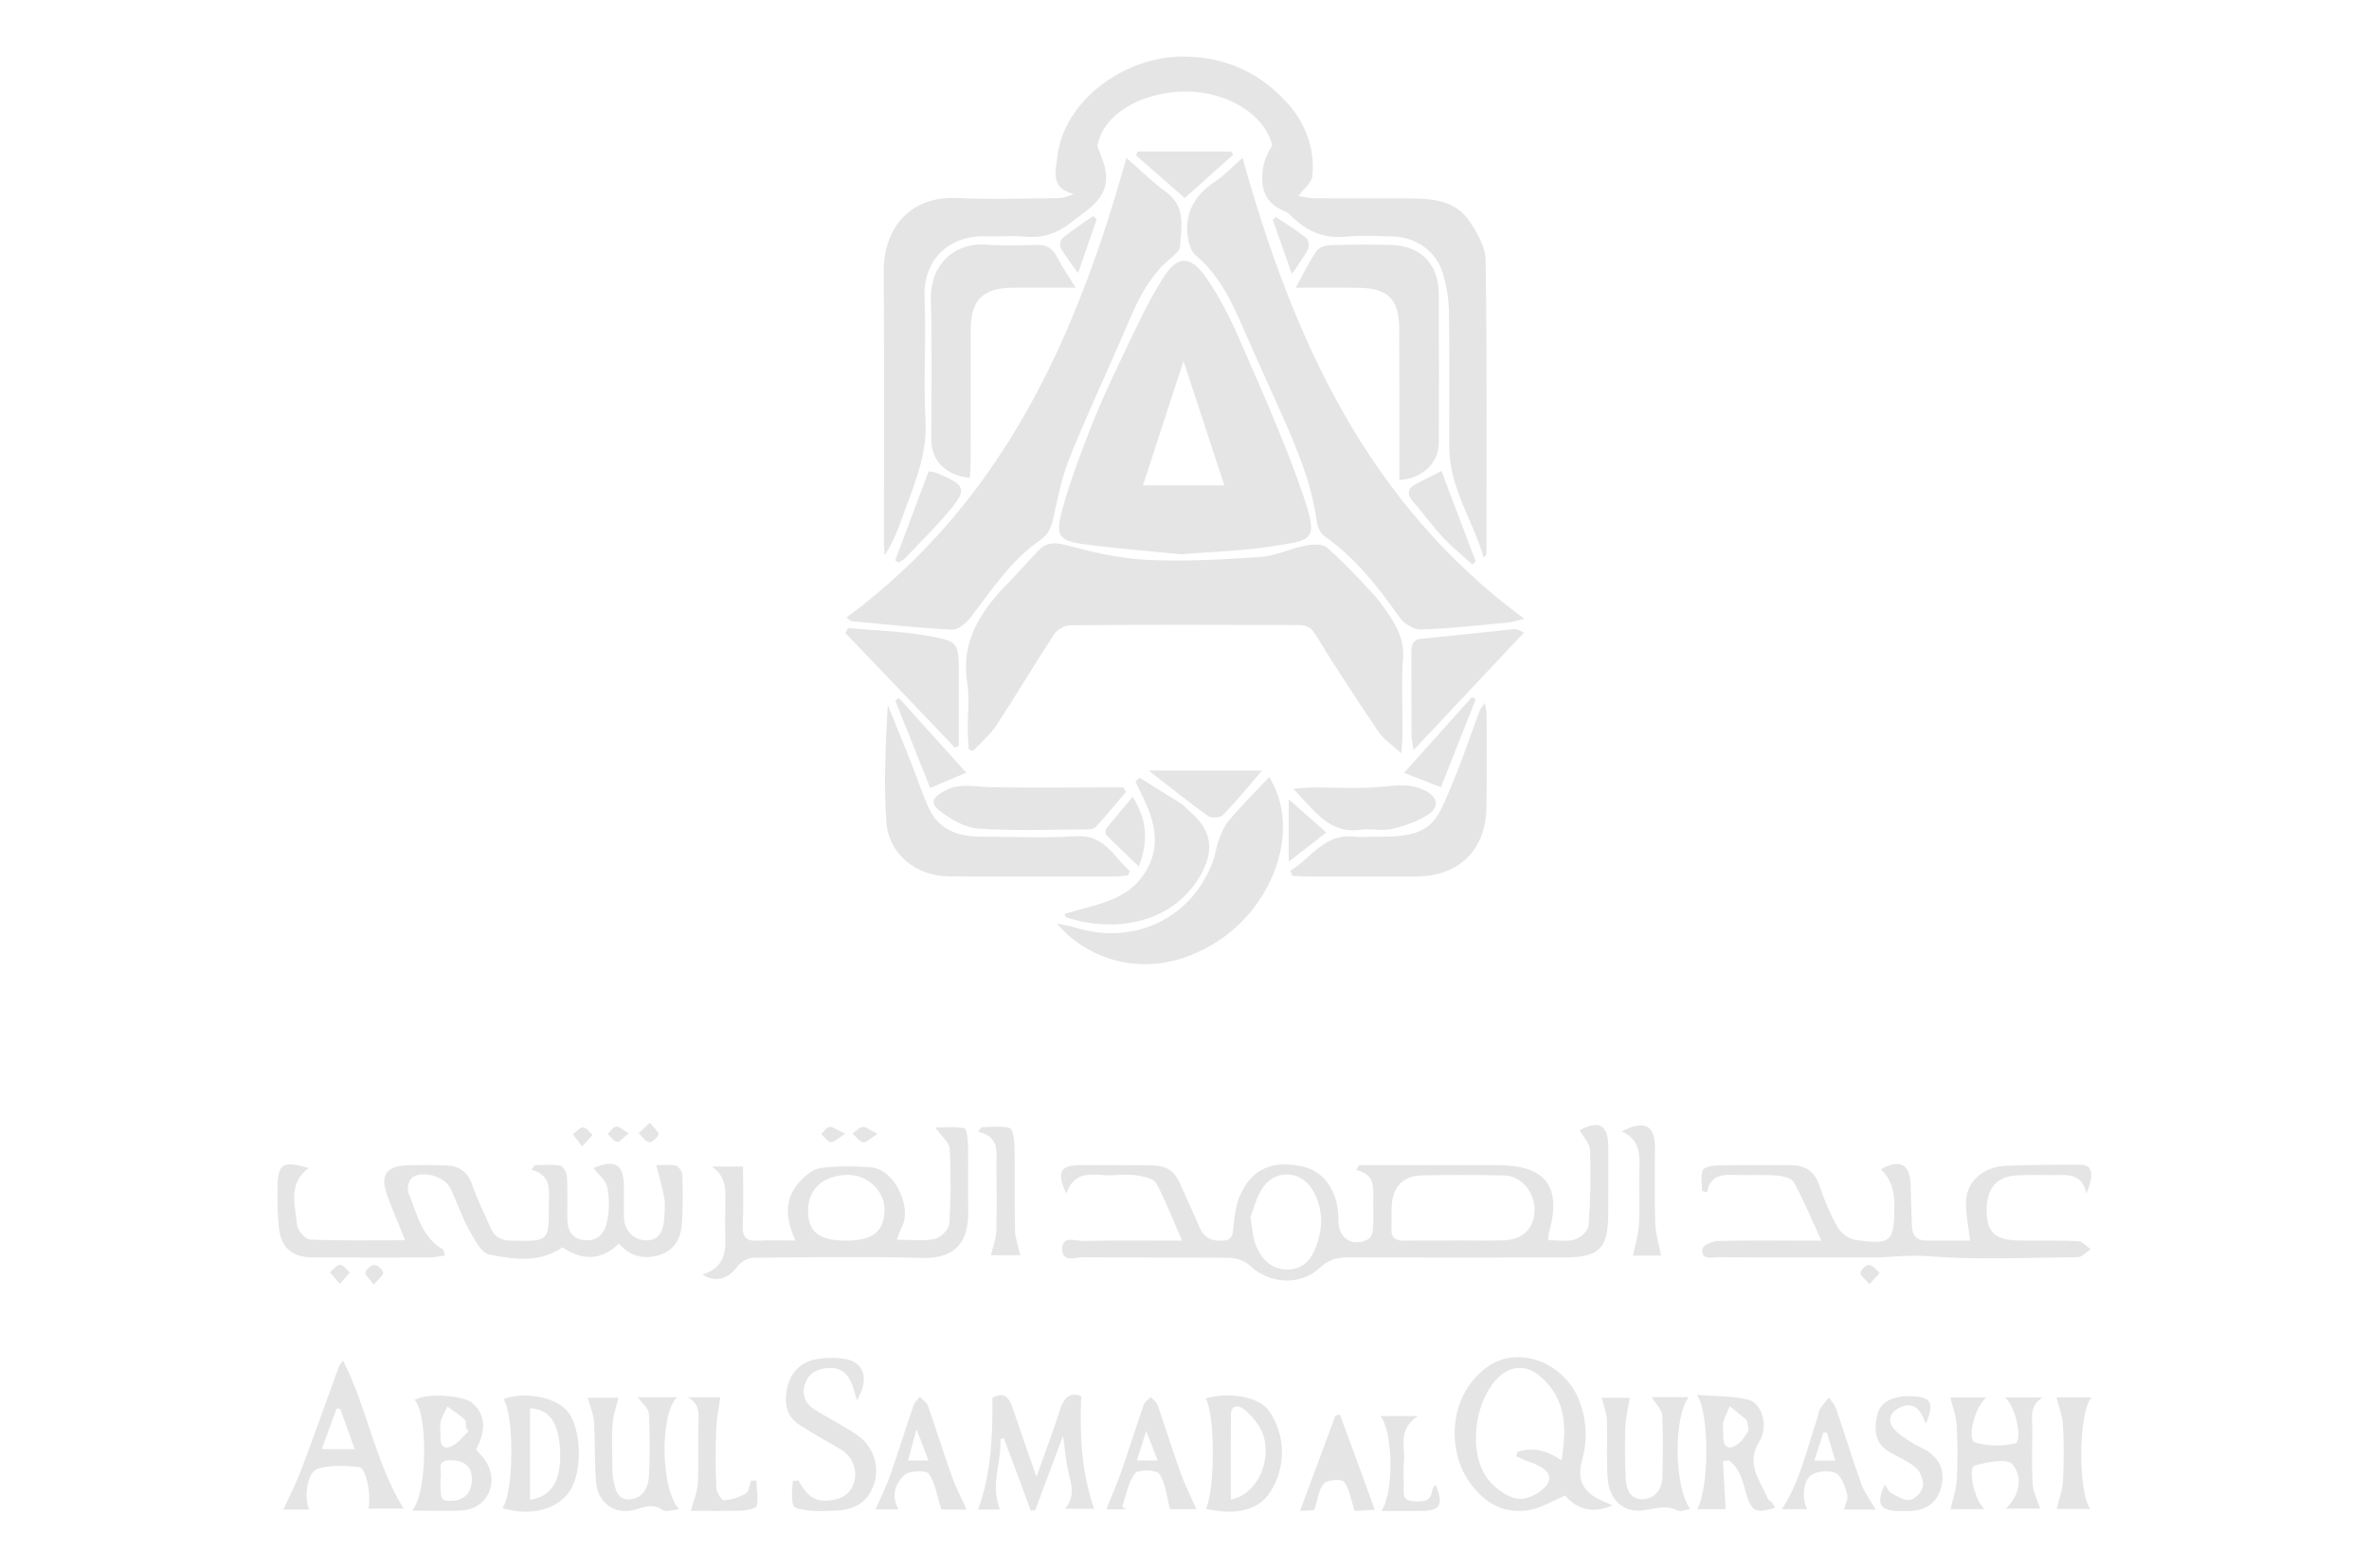 <?xml version="1.0" encoding="UTF-8"?>
<svg id="Layer_1" data-name="Layer 1" xmlns="http://www.w3.org/2000/svg" viewBox="0 0 4528.96 2998.57">
  <defs>
    <style>
      .cls-1 {
        fill: #e5e5e5;
        stroke-width: 0px;
      }
    </style>
  </defs>
  <path class="cls-1" d="M2097.69,279.01c4.63,12.51,10.24,24.75,13.71,37.58,16.01,59.13-29.34,81.81-65.71,110.24-25.76,20.14-53.56,28.84-86.55,25.64-25.25-2.46-50.97.27-76.44-.55-67.63-2.16-118.27,44.96-115.21,115.85,3.42,79.14-2.24,158.7,1.86,237.77,3.53,68.15-24.17,126.57-45.61,187.43-8.24,23.4-18.02,46.25-32.29,68.73-.53-7.77-1.53-15.54-1.53-23.32-.11-172.73.65-345.46-.45-518.18-.54-85.35,51.22-146.14,141.38-141.6,64.05,3.23,128.39.67,192.6.22,9.04-.06,18.07-2.81,28.99-7.96-44.57-11.38-34.34-42.5-31.11-70.92,12.24-107.57,129.23-193.89,244.87-191.85,77.43,1.36,141.47,31.07,192.6,86.4,36.19,39.17,55.5,88.06,50.15,142.55-1.19,12.1-15.72,22.88-26.54,37.57,8.33,1.31,19.08,4.38,29.85,4.46,63.26.47,126.54-.22,189.8.42,40.57.41,81.39,5.89,106.13,42.05,15.28,22.34,31.62,50,32,75.5,2.75,186.84,1.6,373.74,1.56,560.63,0,2.6-1.49,5.21-5.17,8.6-20.69-71.16-65.94-134.26-66.02-211.94-.09-85.89.77-171.79-.51-257.67-.36-24-4.45-48.58-10.97-71.72-12.33-43.71-50.93-71.7-96.69-72.78-30.2-.71-60.67-2.58-90.59.41-42.28,4.23-74.93-11.64-103.72-40.03-3.33-3.28-7.09-6.75-11.33-8.36-38.84-14.77-47.77-45.39-42.32-82.15,2.26-15.26,9.15-29.83,17.65-43.79-12.38-57.01-83.56-102.98-164.34-103.34-72.24-.32-156.01,34.8-170.04,104.1Z"/>
  <path class="cls-1" d="M2257.82,1059.83c-57.77-5.83-120.77-10.66-183.31-18.98-49.38-6.57-57.05-15.58-44.62-62.5,14.12-53.32,33.79-105.37,53.83-156.89,17.69-45.5,38.1-90.05,59.32-134.06,25.63-53.17,49.64-107.72,81.35-157.18,26.55-41.42,50.76-42.76,80.57-.55,26.26,37.19,47.15,78.95,65.36,120.89,41.96,96.64,85.46,193.02,119.65,292.49,31.44,91.45,21.34,88.85-57.61,101.42-55.7,8.87-112.59,10.2-174.52,15.36ZM2262.59,690.3c-25.06,76.88-50.96,156.32-77.48,237.66h155.53c-26.61-81.01-52.7-160.46-78.05-237.66Z"/>
  <path class="cls-1" d="M1852.02,1432.81c-.68-12.86-1.82-25.71-1.95-38.58-.29-29.23,3.78-59.09-.81-87.59-13.23-81.97,26.99-140.04,79.94-193.91,19-19.33,36.68-39.95,55.51-59.46,13.96-14.46,27.9-17.64,50.13-11.71,51.42,13.73,104.4,26.29,157.26,28.89,72.27,3.55,145.16-.61,217.5-5.54,29.36-2,57.71-16.16,87.07-21.94,13.01-2.56,31.84-3.16,40.38,4.2,29.65,25.58,56.35,54.68,83.34,83.21,11.56,12.22,21.87,25.82,31.38,39.73,18.12,26.51,32.93,53.08,30.45,88.36-3.36,47.86-.73,96.13-.91,144.23-.04,9.93-1.13,19.85-2.23,37.91-18.14-16.68-33.34-26.43-42.82-40.14-32.54-47-63.19-95.32-94.3-143.29-11.24-17.33-20.64-35.98-33.21-52.23-4.67-6.05-15.98-9.77-24.28-9.8-146.24-.58-292.49-.8-438.73.35-10.55.08-24.92,8.78-30.86,17.84-37.52,57.22-72.31,116.21-109.89,173.38-12.02,18.29-29.76,32.84-44.88,49.1-2.7-1-5.4-2-8.1-3.01Z"/>
  <path class="cls-1" d="M2153.38,301.92c27.39,23.81,49.73,46.39,75.19,64.61,39.09,27.97,29.68,67.49,27.51,104.62-.54,9.26-13.67,18.71-22.46,26.42-48.64,42.64-68.72,101.92-93.52,158.47-32.47,74.04-66.5,147.45-96.46,222.49-14.18,35.5-21.59,73.9-29.83,111.47-4,18.25-9.23,31.88-26.07,43.51-55.1,38.06-91.27,93.82-131.29,146-8.63,11.25-24.46,24.97-36.36,24.41-64.01-3-127.83-10.11-191.7-16.04-2.3-.21-4.38-2.85-10.29-6.93,296.62-218.93,438.41-531.08,535.29-879.04Z"/>
  <path class="cls-1" d="M2375.35,301.59c97.19,347.46,237.95,659.47,538.69,881.67-14.59,3.43-22.79,6.4-31.2,7.17-55.42,5.1-110.82,11.43-166.36,13.28-13.45.45-32.05-11.05-40.36-22.7-41.15-57.7-83.72-113.39-142.73-154.66-7.92-5.54-14.41-17.59-15.72-27.41-10.89-81.44-44.12-155.11-77.28-228.91-21.57-48.01-43.4-95.91-64.34-144.2-22.1-50.99-46.09-100.33-89.8-137.41-7.38-6.26-12.17-17.89-14.14-27.83-9.86-49.79,9.71-86.36,51.48-113.92,17.49-11.54,31.99-27.62,51.74-45.07Z"/>
  <path class="cls-1" d="M2598.38,2227.93c11.75,0,23.51,0,35.26,0,76.52,0,153.04-.11,229.56.01,92.46.15,122.89,40.55,97.97,129.67-.97,3.46-.92,7.2-1.68,13.68,18,0,35.76,3.45,51.08-1.17,10.93-3.29,25.76-16.89,26.49-26.8,3.56-47.82,4.41-96,2.8-143.94-.43-12.84-12.87-25.29-19.9-38.09,36.58-20.29,54.71-10.49,54.74,31.75.03,43.41.28,86.81-.18,130.21-.67,63.65-17.09,80.75-81.2,81.03-138.77.61-277.55.5-416.32-.13-21-.1-37.49,4.71-53.34,19.58-38.14,35.77-97.36,31.57-135.25-4.69-9.4-8.99-26.43-13.84-40.04-14-92.5-1.13-185.03.18-277.53-1.17-13.81-.2-40.13,11.58-40.18-15.45-.05-27.05,25.92-15.28,40.08-15.62,61.1-1.47,122.26-.63,189.06-.63-17.36-39.77-31.02-75.5-48.88-109-4.71-8.83-21.96-13.17-34.19-15.25-15.62-2.65-32.06-1.9-48.02-.85-33.23,2.2-73.13-14.74-90,35-19.51-39.35-11.72-54.1,24.16-54.17,44.37-.08,88.74-.07,133.11.21,36.82.23,50.02,9.99,63.91,43.58,10.39,25.12,22.9,49.38,33.13,74.56,8.54,21.04,23.83,27.15,44.93,25.94,14.17-.81,18.25-6.41,19.56-20.87,2.05-22.8,4.67-46.96,13.96-67.4,22.63-49.81,62.73-66.09,119.2-53.36,39.49,8.91,65.29,44.33,67.88,93.24.2,3.77.27,7.54.31,11.32.35,33.04,26.69,49.83,56.19,34.72,5.11-2.62,9.23-11.62,9.71-17.98,1.34-17.83.67-35.82.56-53.75-.15-24.99,5.37-52.57-32.76-60.91,1.93-3.1,3.85-6.2,5.78-9.3ZM2779.93,2372.02c0-.08,0-.17,0-.25,31.99,0,64.01.92,95.95-.24,36.56-1.33,58.3-24.55,57.8-59.29-.48-33.82-25.87-63.91-57.42-64.61-52.66-1.17-105.38-1.29-158.04-.18-35.13.74-55.17,21.54-57.55,56.71-1.01,14.98.15,30.1-.6,45.12-.87,17.37,7.6,23.17,23.89,22.9,31.98-.52,63.97-.15,95.96-.15ZM2390.61,2326.9c3.92,22.67,4.29,38.31,9.53,52.1,9.35,24.64,25.62,44.52,53.86,48.06,26.65,3.33,47.03-10.51,57.48-33.13,17.73-38.37,20.43-78.41-1.22-116.97-21.93-39.05-71.95-42.61-96.67-5.24-11.86,17.93-17,40.29-22.98,55.18Z"/>
  <path class="cls-1" d="M1254.57,2227.91c8.24,0,23.08-1.61,37.22.83,5.28.91,12.5,11.18,12.71,17.39,1.04,30.12,1.08,60.37-.61,90.46-1.63,29.04-12.55,53.65-43.27,63.13-29.71,9.17-55.77,2.93-77.27-21.97-33.95,33.43-70.61,32.52-108,7.3-44.5,30.67-93.69,22.91-139.81,13.7-16.21-3.24-29.7-30.77-40.14-49.58-13.61-24.53-22.08-51.84-34.38-77.17-11.02-22.7-54.18-35.18-73.26-20.13-6.36,5.02-10.19,21.35-6.95,29.07,16.42,39.18,24.41,84.11,66.01,108.17,1.74,1,1.77,4.96,3.86,11.52-10.8,1.43-20.39,3.78-29.98,3.8-74.5.22-149,.32-223.5-.22-40.13-.29-60.66-19.15-64.39-59.75-2.23-24.35-2.69-48.97-2.28-73.44.76-46.5,9.66-52.17,59.67-37.54-40.49,29.71-25.66,70.68-22.5,108.12.89,10.57,15.66,28.13,24.68,28.53,59.06,2.58,118.28,1.33,182.2,1.33-12.64-31.45-24.49-58.68-34.57-86.55-13.73-37.98-1.6-55.4,39.02-56.73,24.5-.8,49.07-.64,73.58.13,25.06.79,41.57,12.14,50.28,37.48,9.76,28.4,23.63,55.37,35.47,83.07,7.81,18.28,22.12,23.24,40.93,23.53,70.03,1.09,70.22,1.47,69.94-68.32-.1-26.5,7.13-56.22-33.36-67.59,2.14-2.9,4.28-5.8,6.43-8.69,16.15,0,32.63-1.83,48.28.97,5.64,1.01,12.79,12.93,13.22,20.22,1.61,27.26.52,54.66.82,82.01.25,22.7,9.8,38.47,34.22,40.42,26.15,2.1,38.2-16.28,42.07-36.96,3.93-20.97,4.41-43.91.01-64.63-2.84-13.39-17.18-24.35-26.29-36.3,41.45-17.61,58.1-7.38,58.11,36.25,0,19.8-.46,39.62.2,59.41.78,23.6,18.19,41.41,40.3,42.43,22.4,1.03,34.53-12.04,36.49-40.44.91-13.15,2.37-26.68.3-39.51-3.13-19.42-9.13-38.37-15.47-63.73Z"/>
  <path class="cls-1" d="M3482.04,2372.17c-19.2-41.68-34.18-77.88-52.88-112.06-4.3-7.86-21.13-11.47-32.54-12.32-25.36-1.89-50.96-.32-76.44-1.04-25.28-.72-50.35-2.16-56.75,33.34-3.14-.97-6.28-1.93-9.41-2.9,0-13.42-3.22-28.09,1.33-39.72,2.34-5.97,18.5-8.92,28.5-9.12,46.25-.9,92.53-.14,138.79-.41,27.76-.17,45.95,10.8,55.44,38.44,9.44,27.49,20.57,54.82,34.83,80.03,6.35,11.21,21.41,22.63,33.88,24.4,69.46,9.85,74.64,4.3,74.81-66.78q.11-44.94-26-68.02c35.6-20.87,56.28-10.09,57.09,29.48.54,26.41,1.68,52.81,2.49,79.21.51,16.63,7.85,26.84,25.54,27.35,6.6.19,13.21.13,19.82.14,23.47.01,46.93,0,65.81,0-2.93-27.69-9.37-53.48-7.45-78.63,2.79-36.42,34.51-62.54,74.9-64.36,48.07-2.16,96.27-2.1,144.41-2.03,21.65.03,25.87,16.71,10.73,55.44-8.96-42.17-38.86-35.25-65.39-35.63-21.71-.31-43.45-.49-65.15.28-40.31,1.42-60.22,23.53-60.41,66.01-.19,41.72,14.89,57.53,58.46,58.64,38.69.99,77.46-.53,116.1,1.21,8.32.38,16.23,9.98,24.33,15.33-8.13,5.33-16.22,15.21-24.41,15.3-96.3,1.08-193,5.64-288.73-1.86-35.91-2.82-69.56,2.46-104.23,2.5-98.2.11-196.41.34-294.6-.54-11.69-.1-33.2,7.22-30.16-16.45.8-6.23,19.19-14.2,29.7-14.5,52.84-1.49,105.74-.7,158.61-.72,10.11,0,20.22,0,38.97,0Z"/>
  <path class="cls-1" d="M2426.44,1485.79c61.77,99.71,8.2,241.05-91.7,309.41-123.95,84.82-249.91,47.36-314.23-29.42,15.84,3.48,26.24,4.97,36.15,8.05,110.76,34.51,221.11-17.77,261.22-124.48,5.51-14.64,7.34-30.67,12.91-45.28,4.91-12.87,10.67-26.38,19.53-36.61,23.84-27.51,49.54-53.42,76.12-81.67Z"/>
  <path class="cls-1" d="M2675.12,918.12c0-11.26,0-22.22,0-33.18-.02-84.85.15-169.69-.12-254.54-.19-59.14-20.91-79.73-80.22-80.18-37.3-.28-74.61-.05-117.92-.05,15.72-28.21,26.56-50.88,40.71-71.23,4.62-6.64,17.81-9.89,27.22-10.18,37.69-1.17,75.46-1.32,113.16-.44,58.59,1.37,92.38,35.9,92.68,94.87.48,94.27.13,188.55.12,282.82,0,38.4-30.01,68.57-75.64,72.12Z"/>
  <path class="cls-1" d="M2056.46,550.13c-46.26,0-83.77-.23-121.27.05-55.94.42-79.23,23.66-79.31,78.91-.12,84.81-.03,169.62-.18,254.43-.02,10.01-.98,20.01-1.51,30.08-45.3-3.76-73.71-32.77-73.74-72.44-.07-88.58,1.78-177.21-.85-265.71-2.04-68.63,42.5-112.11,107.31-107.57,31.9,2.23,64.09,1.12,96.13.37,18.46-.44,29.52,7.27,37.82,23.45,9.15,17.84,20.78,34.4,35.6,58.44Z"/>
  <path class="cls-1" d="M2156.25,1673.84c-7.31.68-14.62,1.95-21.93,1.96-106.64.11-213.28.48-319.91-.13-63.25-.36-115.86-42.48-120.06-104.9-4.95-73.52-1.16-147.63,2.77-222.89,14.92,36.74,30.06,73.4,44.69,110.26,11.43,28.8,20.73,58.52,33.63,86.62,19.41,42.3,56.75,55.01,100.22,55.04,60.4.04,120.99,3.02,181.13-.84,55.34-3.55,72.27,39.96,103.36,66.72-1.3,2.72-2.6,5.44-3.91,8.15Z"/>
  <path class="cls-1" d="M1714.71,2370.43c26.08,0,49.87,3.21,72.06-1.35,11.22-2.31,27.16-18.15,27.89-28.77,3.26-47.75,3.46-95.9.97-143.7-.63-12.03-15.28-23.32-27.59-40.76,19.5,0,38.28-2.31,55.7,1.56,4.59,1.02,6.68,21.1,6.9,32.49.8,41.46-.26,82.95.46,124.42,1.06,61.19-24.47,92.72-88.61,90.96-107.43-2.96-215-1.4-322.49-.27-10.34.11-23.88,8.09-30.22,16.65-17.45,23.53-40.98,31.52-66.74,15.37,52.86-16.68,42.94-59.09,43.09-97.52.04-11.3.3-22.6.48-33.9.42-27.01,3.49-54.97-25.48-74.91h59.33c0,37.7,1.29,75.28-.48,112.72-1.08,22.91,7.47,30.12,29.18,28.93,23.32-1.28,46.76-.29,71.5-.29-17.94-40.67-22.95-78.55,7.51-111.9,10.8-11.82,26.03-24.86,40.65-26.83,31.32-4.23,63.69-3.45,95.41-1.37,46.61,3.06,80.35,78.09,59.56,114.82-3.53,6.24-5.26,13.5-9.08,23.66ZM1617.15,2372.2c51.32.05,72.31-17.39,73.94-56.62,1.45-35.03-29.69-70.57-72.63-69.02-44.56,1.61-73.36,26.51-73.65,68.08-.28,40.52,21.07,57.51,72.33,57.56Z"/>
  <path class="cls-1" d="M2466.94,1664.71c39.34-22.98,63.82-70.65,120.47-65.12,17.76,1.73,35.84.1,53.77.26,99.73.87,105.96-33.15,133.89-98.07,20.04-46.59,35.73-95.05,53.59-142.58,1.52-4.04,4.76-7.44,10.12-15.56,1.6,10.94,3.21,16.82,3.22,22.7.1,59.44.56,118.88-.29,178.31-1.16,80.71-53.23,131.18-134.23,131.27-68.9.07-137.81.06-206.71-.06-10.05-.02-20.1-.82-30.16-1.26-1.22-3.29-2.45-6.58-3.67-9.88Z"/>
  <path class="cls-1" d="M3082.85,2878.56c-37.42,16.1-68.27,7.77-90.62-19.04-23.57,10.02-44.1,22.99-66.33,27.35-49.71,9.74-87.37-12.21-116.3-52.37-42.13-58.47-43-164.2,33.01-220.14,60.5-44.52,151.36-8.33,178.25,68.24,12.49,35.57,14.14,71.75,3.93,108.36-10.74,38.52,1.12,62.48,38.36,78.8,6.59,2.89,13.13,5.86,19.7,8.8ZM2985.23,2792.17c10.39-63.07,9.36-119.14-42.89-162.27-22.86-18.87-51.62-19.18-74.07.43-49.39,43.12-63.62,147.2-23.21,198.62,13.96,17.76,38.54,35.56,59.42,37.02,18.65,1.31,49.07-15.71,55.81-32.19,8.36-20.44-18.35-32.24-38.42-39.35-7.89-2.79-15.44-6.53-23.15-9.84.76-2.78,1.52-5.57,2.27-8.35,28.93-9.75,56.19-2.91,84.24,15.93Z"/>
  <path class="cls-1" d="M2178.37,1487.05c26.93,16.72,53.99,33.25,80.71,50.3,5.45,3.48,9.38,9.23,14.44,13.43,43.53,36.13,49.71,76.4,19.4,126.54-55.88,92.46-167.63,105.46-254.21,76.82-1.19-.39-1.66-2.93-3.56-6.53,57.09-18.45,121.26-22.97,156.1-82.97,35.7-61.49,6.57-115.46-20.7-170.14,2.6-2.49,5.21-4.97,7.81-7.46Z"/>
  <path class="cls-1" d="M2152.38,1514.32c-19.15,22.54-37.76,45.59-57.92,67.19-4.07,4.36-14.02,4.45-21.27,4.47-67.76.22-135.75,3.09-203.18-1.7-25.58-1.82-52.84-17.8-73.9-34.27-19.47-15.22-12.02-25.89,9.69-37.79,28.6-15.68,56.53-7.89,85.62-7.2,75.25,1.8,150.57.54,225.87.5,10.06,0,20.12,0,30.18,0,1.63,2.93,3.27,5.86,4.9,8.79Z"/>
  <path class="cls-1" d="M2702.48,1434.18c-2-13.03-3.93-19.88-3.97-26.73-.27-52.76-.08-105.52-.24-158.27-.04-14.12.84-26.05,19.58-27.86,57.98-5.57,115.87-12.11,173.81-18.13,5.37-.56,10.85-.07,21.54,6.67-68.83,73.27-137.66,146.54-210.73,224.33Z"/>
  <path class="cls-1" d="M1621.39,1200.9c51.01,4.69,102.61,6.02,152.86,14.95,59.3,10.53,58.78,13.38,58.77,75.44,0,44.87,0,89.73,0,134.6-2.46,1.21-4.92,2.41-7.39,3.62-69.84-73.09-139.68-146.17-209.52-219.26,1.76-3.11,3.51-6.23,5.27-9.34Z"/>
  <path class="cls-1" d="M1911.8,2886.45h-41.96c25.42-70.02,27.88-139.94,27.46-214.27,22.14-9.31,30.52-5.05,40.44,25.07,13.11,39.81,27.31,79.27,43.71,126.58,17.23-48.64,32.62-88.8,45.55-129.74,8.24-26.08,22.92-31.38,40.01-24.71-3.11,74.75.22,144.37,24.7,215.55h-55.57c22.63-26.31,9.27-53.49,4.32-80.75-3.46-19.04-5.35-38.37-8.11-58.84-17.99,48.03-35.6,95.04-53.21,142.05-2.81.47-5.61.93-8.42,1.4-17.15-46.21-34.3-92.43-51.45-138.65-2.27.62-4.54,1.24-6.81,1.86,2.68,43.39-19.83,86.38-.66,134.45Z"/>
  <path class="cls-1" d="M591.12,2886.44h-49.42c11.76-25.98,24.83-51.19,34.79-77.57,24.53-64.97,47.58-130.5,71.4-195.74,1.21-3.31,4.06-6.02,7.97-11.62,46.74,91.77,61.09,194.86,115.83,283.19h-67.43c5.84-25.49-4.06-78.14-17.74-79.55-26.36-2.71-55.03-4.36-79.57,3.48-19.43,6.21-26.33,54.56-15.84,77.81ZM615.17,2770.82h63.01c-10.16-28.17-19.03-52.75-27.9-77.33-2.32.03-4.64.06-6.96.1-9.04,24.81-18.09,49.62-28.15,77.23Z"/>
  <path class="cls-1" d="M1526.21,2830.7c12.48,22.56,26.78,40.81,56.24,38.64,25.4-1.88,43.83-11.59,50.63-36.58,6.86-25.2-5.26-49.78-27.34-62.37-26.05-14.86-52.19-29.66-77.34-45.95-26.96-17.47-29.49-45.04-23.02-72.75,6.44-27.57,25.38-46.53,53.39-52.4,16.29-3.41,33.83-3.45,50.51-1.84,41.57,4.02,54.87,36.48,28.89,80.18-3.8-12.64-5.99-21.77-9.29-30.49-7.7-20.37-20.96-32.54-44.61-31.38-22.06,1.08-38.75,9.62-45.47,31.07-6.37,20.32.83,37.29,18.85,48.69,14.23,9,29.2,16.83,43.64,25.5,14.43,8.67,29.61,16.5,42.69,26.92,27.67,22.03,37.77,59.43,26.46,91.14-11.6,32.52-34.34,47.87-74.16,49.47-15.06.6-30.27,1.58-45.18.07-12.11-1.23-31.48-2.93-34.17-9.74-5.4-13.67-1.6-30.96-1.6-46.76,3.63-.47,7.26-.94,10.89-1.41Z"/>
  <path class="cls-1" d="M2472.64,1508.29c13.29-1.04,23.99-2.52,34.69-2.6,46.25-.35,92.87,3.17,138.62-1.67,27.25-2.88,51.33-5.33,76.99,6.92,25.01,11.94,30.76,31.41,6.8,46.94-20.57,13.33-45.47,21.73-69.62,27.26-18.84,4.32-39.8-1.49-59.2,1.4-42.97,6.4-71.03-16.38-97.22-44.73-9.3-10.06-18.62-20.1-31.07-33.53Z"/>
  <path class="cls-1" d="M3797.44,2672.07c-23.47,19.05-37.06,81.6-21.65,86.12,23.85,6.99,51.92,7.34,76.29,1.91,14.99-3.34,3.27-67.4-18.74-88.06h72.32c-27.64,15.44-19.97,41.19-20.25,64.05-.41,33.91-1.52,67.92.52,101.72.9,14.87,8.8,29.31,14.46,46.83h-65.79c27.25-25.71,32.87-60.65,12.48-84.88-9.81-11.65-48.4-4.25-71.65,2.48-13.74,3.98-2.24,62.7,17.93,83.21h-64.34c4.38-19.65,10.88-37.41,11.83-55.47,1.82-34.76,1.78-69.76-.09-104.52-.92-17.26-7.59-34.21-12.15-53.4h68.85Z"/>
  <path class="cls-1" d="M910.22,2771.44c7.23,8.87,13.9,15.63,18.91,23.45,25.89,40.43,2.07,90.13-45.56,93.13-30.15,1.9-60.52.35-95.78.35,30.22-34.01,29.83-188.71,4.71-211.33,21.97-13.86,93.25-9.81,111.17,6.33,24.1,21.7,26.45,50.46,6.54,88.07ZM842.09,2826.64c-.2,42.01.41,43.22,20.86,43.09,24.46-.16,39.22-15.76,39.11-41.36-.1-23.82-13.65-35.74-40.15-36.27-30.67-.62-15.6,23.06-19.82,34.54ZM895.85,2736.38c-1.63-1.88-3.25-3.76-4.88-5.64-.69-5.54.68-13.32-2.46-16.21-10.13-9.34-21.93-16.89-33.08-25.13-4.45,9.48-10.62,18.58-12.88,28.56-2.21,9.76-.14,20.43-.47,30.68-.56,17.28,9.28,23.42,22.75,16.03,11.92-6.54,20.79-18.64,31.01-28.28Z"/>
  <path class="cls-1" d="M3393.21,2883.05c-36.14,11.15-44.45,6.97-54.03-24.21-7.51-24.45-11.64-50.98-34.63-66.64-3.54.65-7.09,1.31-10.63,1.96,1.65,29.62,3.29,59.25,5.09,91.62h-54.42c23.97-43.07,22.87-185.47-.47-218.59,32.59,2.63,66.02,1.65,97.5,8.99,27.23,6.35,39.81,50.98,21.84,80.07-26.64,43.13,1.52,74.83,16.57,109.83,1.34,3.12,5.72,4.81,8.17,7.62,1.74,2,2.61,4.76,5,9.34ZM3343.21,2735.54c-2.41-11.6-1.8-17.84-4.6-20.49-9.88-9.34-20.93-17.44-31.54-26.01-4.25,9.9-9.95,19.46-12.31,29.79-2.04,8.92-.04,18.7-.24,28.1-.46,21.66,11.6,25.45,26.66,15.25,10.3-6.98,16.62-19.81,22.02-26.63Z"/>
  <path class="cls-1" d="M3157.7,2671.43h70.58c-29.02,39.08-28.15,168.95,2.79,214.26-9.64,1.2-18.74,5.32-24.24,2.48-21.91-11.31-42.35-3.52-64.17-.37-39.23,5.65-66.85-19.96-69.44-63.84-2.16-36.66.04-73.56-1.32-110.29-.47-12.64-5.89-25.09-9.88-40.9h53.74c-2.97,18.89-7.74,37.6-8.48,56.47-1.25,32.01-.58,64.13.5,96.17.73,21.41,8.97,42.29,33.11,41.2,22.36-1.01,36.74-18.18,37.18-42.12.73-39.6,1.62-79.28-.39-118.78-.53-10.38-11.44-20.23-19.99-34.27Z"/>
  <path class="cls-1" d="M1219.5,2671.77h74.75c-33.38,32.77-31.35,176.78,4.08,214-12.89,1.01-25.06,5.84-31.02,1.71-18.94-13.13-34.82-6.17-53.89-.68-37.36,10.74-70.4-12.72-73.8-52.15-3.31-38.39-1.55-77.19-3.98-115.69-.93-14.7-7.32-29.05-12-46.42h58.66c-4,17.15-10.01,33.48-11.2,50.15-1.87,26.25-.58,52.73-.42,79.11.05,8.47-.21,17.13,1.42,25.35,3.68,18.57,7.13,41.05,31.57,39.76,23.74-1.25,35.68-21.72,36.9-42.97,2.32-40.38,1.88-81.05-.13-121.47-.46-9.3-11.93-18.05-20.94-30.71Z"/>
  <path class="cls-1" d="M960.23,2883.56c22.59-27.94,22.98-181.49,2.03-208.15,39.03-15.41,99.32-4.28,122.14,22.54,27.39,32.19,29.97,116.87,4.68,153.43-24.61,35.57-74.18,48.47-128.85,32.18ZM1013.3,2867.56c42.44-6.06,60.41-37.88,57.38-95.93-2.71-51.79-20.55-77.2-57.38-78.83v174.76Z"/>
  <path class="cls-1" d="M2304.79,2674.03c45.37-13.56,102.18-2.78,120.63,22.9,32.97,45.87,33.88,109.03,2.25,157.19-21.77,33.15-65.67,44.21-122.16,30.78,17.88-37.88,17.38-182.67-.73-210.87ZM2353.11,2867.35c58.16-10.91,85.93-95.45,51.67-143.58-7.99-11.23-17.19-22.54-28.26-30.39-10.67-7.57-23.05-5.83-23.22,11.3-.51,53.38-.19,106.76-.19,162.67Z"/>
  <path class="cls-1" d="M1847.87,2886.43h-48.27c-8.3-26.18-11.27-50.65-23.89-68.18-5.32-7.39-36.67-6.57-46.13,1.83-16.68,14.82-27.58,37.93-11.7,66.05h-44.17c9.7-22.16,20.22-42.69,27.81-64.24,15.63-44.39,29.46-89.42,44.69-133.95,2.2-6.44,8.11-11.62,12.3-17.38,5.25,5.68,13,10.48,15.36,17.18,15.96,45.23,30.18,91.08,46.26,136.27,7.21,20.27,17.43,39.47,27.75,62.42ZM1752.14,2732.81c-6.67,24.7-11.08,41.02-16.17,59.86h39.04c-7.46-19.52-13.58-35.54-22.87-59.86Z"/>
  <path class="cls-1" d="M2287.35,2885.62h-50.46c-6.72-24.75-8.49-49.56-20.56-67.4-5.42-8.01-40.25-8.92-46.34-1.09-13.39,17.23-17,42.07-24.6,63.8,2.48,1.64,4.96,3.29,7.43,4.93h-37.77c9.89-24.78,20.07-47.86,28.35-71.6,14.86-42.62,28.25-85.74,43.12-128.35,2.02-5.79,9-9.85,13.69-14.72,4.51,5.42,11.03,10.14,13.21,16.37,15.15,43.38,28.69,87.32,44.24,130.55,8.11,22.57,19.25,44.05,29.69,67.51ZM2191.2,2735.9c-6.96,22.4-11.82,38-17.61,56.65h39.68c-7.25-18.62-13.14-33.73-22.06-56.65Z"/>
  <path class="cls-1" d="M3586.15,2886.61h-61c2.5-10.18,8.58-20.68,6.31-28.88-4.08-14.77-9.8-33.88-21.09-40.52-11.24-6.6-32.48-4.63-45.2,1.77-17.46,8.78-21.7,45.62-10.23,66.81h-48.59c35.86-54.11,47.83-116.34,68.28-175.22,1.85-5.32,1.74-11.61,4.57-16.21,4.9-7.97,11.38-14.98,17.2-22.38,4.76,7.41,11.24,14.23,14.01,22.32,16.38,47.83,31.1,96.24,48.17,143.81,5.66,15.77,16.64,29.64,27.59,48.51ZM3468.54,2792.83h40.13c-5.96-19.88-11.05-36.83-16.13-53.77-2.18,0-4.35-.01-6.53-.02-5.25,16.17-10.5,32.33-17.47,53.79Z"/>
  <path class="cls-1" d="M3603.33,2838.32c4.17,6.16,6.54,13.48,11.44,16.13,11.5,6.23,25,15.34,36.19,13.6,9.91-1.54,23.42-15.21,25.08-25.23,1.88-11.31-4.28-28.4-13.01-36.06-15.22-13.36-35.36-20.97-52.95-31.8-26.15-16.1-27.34-40.98-21.71-67.39,5.39-25.3,24.56-34.12,47.51-37.35,6.48-.91,13.19-.58,19.78-.35,36.4,1.28,42.56,11.9,26.46,52.42-4.24-8.67-6.7-14.96-10.19-20.62-11.68-18.97-29.15-16.88-44.4-7.98-14.86,8.67-19.32,24.37-6.81,38.46,9.02,10.16,21.06,17.96,32.64,25.45,12.55,8.13,27.72,12.81,38.9,22.32,21.66,18.42,25.98,43.18,16.95,69.59-8.54,24.99-27.49,37.4-53.4,39.38-8.45.65-16.98.34-25.47.29-36.58-.24-44.36-13.81-27.03-50.88Z"/>
  <path class="cls-1" d="M2412.69,1473.47c-28.27,32.68-50.48,60.16-75.06,85.31-5.05,5.16-22.06,5.95-28.3,1.46-38.38-27.61-75.26-57.32-113.19-86.77h216.55Z"/>
  <path class="cls-1" d="M1320.87,2888.87c5.66-21.55,12.5-36.93,13.26-52.61,1.78-36.67-.09-73.51.98-110.23.59-20.4,4.27-40.78-19.92-54.36h61.68c-2.8,21.72-7.1,42.47-7.81,63.34-1.25,36.71-1.25,73.54.42,110.23.39,8.47,10.08,23.72,14.72,23.44,14.28-.88,29.35-5.83,41.74-13.18,6.07-3.6,6.88-16.04,10.07-24.49,3.32.11,6.65.22,9.97.32.72,16.05,3.91,32.61.75,47.86-1.04,4.99-18.5,8.94-28.59,9.27-34.24,1.13-68.55.43-97.27.43Z"/>
  <path class="cls-1" d="M2561.64,2704.71c21.84,59.61,43.68,119.22,66.75,182.18-12.74.69-28.47,1.54-38.66,2.09-7.21-21.89-9.62-41.84-20.19-55.48-4.66-6.01-31.37-4.36-38.29,3-10.2,10.84-11.64,29.89-18.69,51.07-4.47.23-17.02.87-27.11,1.38,22.85-61.67,45.21-122.01,67.58-182.36,2.87-.63,5.74-1.26,8.61-1.88Z"/>
  <path class="cls-1" d="M1894.27,2400.13c4.31-17.91,10-31.46,10.4-45.16,1.21-41.48.55-83.03.26-124.55-.18-26.7,6.7-56.62-34.4-66.31,1.77-2.94,3.53-5.87,5.3-8.81,18.33,0,37.5-3.02,54.55,1.65,5.89,1.61,8.94,22.31,9.16,34.37.95,53.77-.27,107.58.85,161.35.31,14.64,6.05,29.17,10.13,47.46h-56.25Z"/>
  <path class="cls-1" d="M2357.51,295.9c-29.93,26.74-59.87,53.49-92.61,82.75-32.21-28.2-62.61-54.83-93.02-81.45,1.06-2.47,2.11-4.94,3.17-7.41h178.56c1.3,2.04,2.6,4.08,3.9,6.11Z"/>
  <path class="cls-1" d="M2755.75,900.45c22.8,60.33,44.11,116.72,65.42,173.11-2.2,1.86-4.4,3.72-6.6,5.57-18.54-16.86-38.29-32.59-55.31-50.86-20.4-21.9-38.13-46.25-57.66-68.98-12.1-14.09-11.31-25.06,5.41-33.86,14.64-7.7,29.44-15.1,48.75-24.98Z"/>
  <path class="cls-1" d="M3175.42,2400.88h-53.52c4.32-21.61,10.41-40.5,11.43-59.66,1.8-33.8-.44-67.8.8-101.65,1.12-30.78,2.03-60.52-34.16-76.35,44.83-22.24,63.9-11.56,63.92,30.85.02,48.02-1.07,96.07.49,144.03.66,20.16,6.88,40.15,11.04,62.78Z"/>
  <path class="cls-1" d="M1711.37,1071.52c21.23-56.57,42.46-113.14,63.85-170.14,7.15,1.17,10.96,1.08,14.17,2.42,58.77,24.53,61.14,31.5,20.58,78.73-25.62,29.83-53.72,57.54-80.95,85.97-3.01,3.14-7.62,4.74-11.49,7.06-2.05-1.35-4.11-2.7-6.16-4.06Z"/>
  <path class="cls-1" d="M3998.55,2671.81c-25.29,27.44-26.42,182.11-2.39,213.44h-64.21c4.43-18.91,11.08-36,11.97-53.38,1.82-35.62,1.84-71.46,0-107.08-.88-17.05-7.71-33.8-12.4-52.98h67.04Z"/>
  <path class="cls-1" d="M2684.27,1477.77c46.58-52.05,88.23-98.59,129.89-145.14,2.34,1.55,4.68,3.1,7.02,4.65-21.84,55.12-43.67,110.23-66.55,167.98-22.22-8.69-41.77-16.32-70.36-27.5Z"/>
  <path class="cls-1" d="M1718.46,1334.51c41.67,46.24,83.33,92.48,128.81,142.95-25.62,10.81-44.96,18.96-68.97,29.09-22.65-56.64-44.69-111.75-66.73-166.85,2.3-1.73,4.59-3.46,6.89-5.19Z"/>
  <path class="cls-1" d="M2744.49,2839.1c16.04,38.44,9.23,49.87-27.89,49.96-23.79.06-47.59.01-75.61.01,23.94-33.89,22.53-151.47-1.94-181.48h71.79c-40.05,26.33-23.87,59.32-26.9,88.19-1.47,13.99-.82,28.29-.1,42.4.66,12.99-5.71,30.56,16.76,32.15,17.34,1.23,35.26,2.88,37.66-22.12.27-2.88,3.64-5.46,6.24-9.11Z"/>
  <path class="cls-1" d="M2165.45,1523.55c26.51,42.93,30.97,82.89,11.73,133.28-23.63-22.69-43.52-41.36-62.63-60.79-2.01-2.04-1.06-9.9,1.29-12.85,15.43-19.41,31.62-38.21,49.61-59.64Z"/>
  <path class="cls-1" d="M2535.53,1591.73c-25.79,20.1-46.78,36.46-71.69,55.87v-119.27c25.25,22.32,47.07,41.62,71.69,63.39Z"/>
  <path class="cls-1" d="M2096.55,419.48c-11.14,32.1-22.29,64.21-35.61,102.57-13.61-19.14-24.69-32.78-33.19-47.88-2.56-4.54-.28-16.05,3.81-19.34,18.67-14.98,38.79-28.16,58.38-41.99,2.2,2.21,4.4,4.42,6.59,6.63Z"/>
  <path class="cls-1" d="M2439.23,414.91c19.54,13.15,39.73,25.48,58.14,40.06,4.34,3.44,5.94,16.07,3.16,21.66-7.28,14.61-17.68,27.67-30.83,47.31-13.73-39.13-25.04-71.38-36.35-103.63,1.96-1.8,3.92-3.6,5.88-5.39Z"/>
  <path class="cls-1" d="M3573.95,2455.31c-8.59-10.05-18.46-17.01-17.44-21.52,1.44-6.41,11.41-15.83,16.77-15.24,7.27.8,13.63,9.85,20.38,15.37-5.29,5.74-10.57,11.48-19.71,21.39Z"/>
  <path class="cls-1" d="M1242.29,2146.63c8.1,10.46,17.86,18.16,16.54,22.48-2.01,6.58-12.61,15.83-17.9,14.86-7.43-1.36-13.35-11.04-19.91-17.15,5.74-5.45,11.49-10.91,21.27-20.19Z"/>
  <path class="cls-1" d="M1677.66,2168.08c-14.25,8.84-21.96,17.37-27.55,16.16-7.56-1.64-13.5-10.76-20.13-16.67,6.41-4.55,12.54-12.16,19.3-12.77,6.55-.6,13.75,6,28.38,13.28Z"/>
  <path class="cls-1" d="M649.74,2455.05c-8.76-10.38-13.82-16.37-18.88-22.37,6.39-5.08,12.81-14.15,19.17-14.11,6.29.04,12.51,9.29,18.75,14.51-5.11,5.9-10.23,11.8-19.04,21.97Z"/>
  <path class="cls-1" d="M1112.92,2192.2c-8.13-10.71-12.92-17.03-17.72-23.35,6.51-4.74,13.11-13.27,19.51-13.12,6.16.14,12.12,9.24,18.17,14.41-5.39,5.96-10.79,11.92-19.97,22.07Z"/>
  <path class="cls-1" d="M714.61,2456.36c-8.29-11.3-17.26-18.52-16.07-23.12,1.62-6.29,11.02-14.69,16.99-14.61,6.11.07,15.83,8.59,16.98,14.72.92,4.9-8.66,11.76-17.9,23.02Z"/>
  <path class="cls-1" d="M1616.09,2167.87c-14.59,8.78-21.87,16.69-28,15.89-6.65-.87-12.23-9.87-18.28-15.33,5.33-4.85,10.46-13.34,16.03-13.64,7.1-.39,14.57,5.84,30.24,13.08Z"/>
  <path class="cls-1" d="M1201.82,2166.95c-10.81,8.54-17.43,17.49-22.06,16.55-6.74-1.36-12.05-9.82-17.98-15.26,5.34-5,10.22-13.22,16.16-14.08,5.58-.81,12.28,6.16,23.88,12.78Z"/>
</svg>
